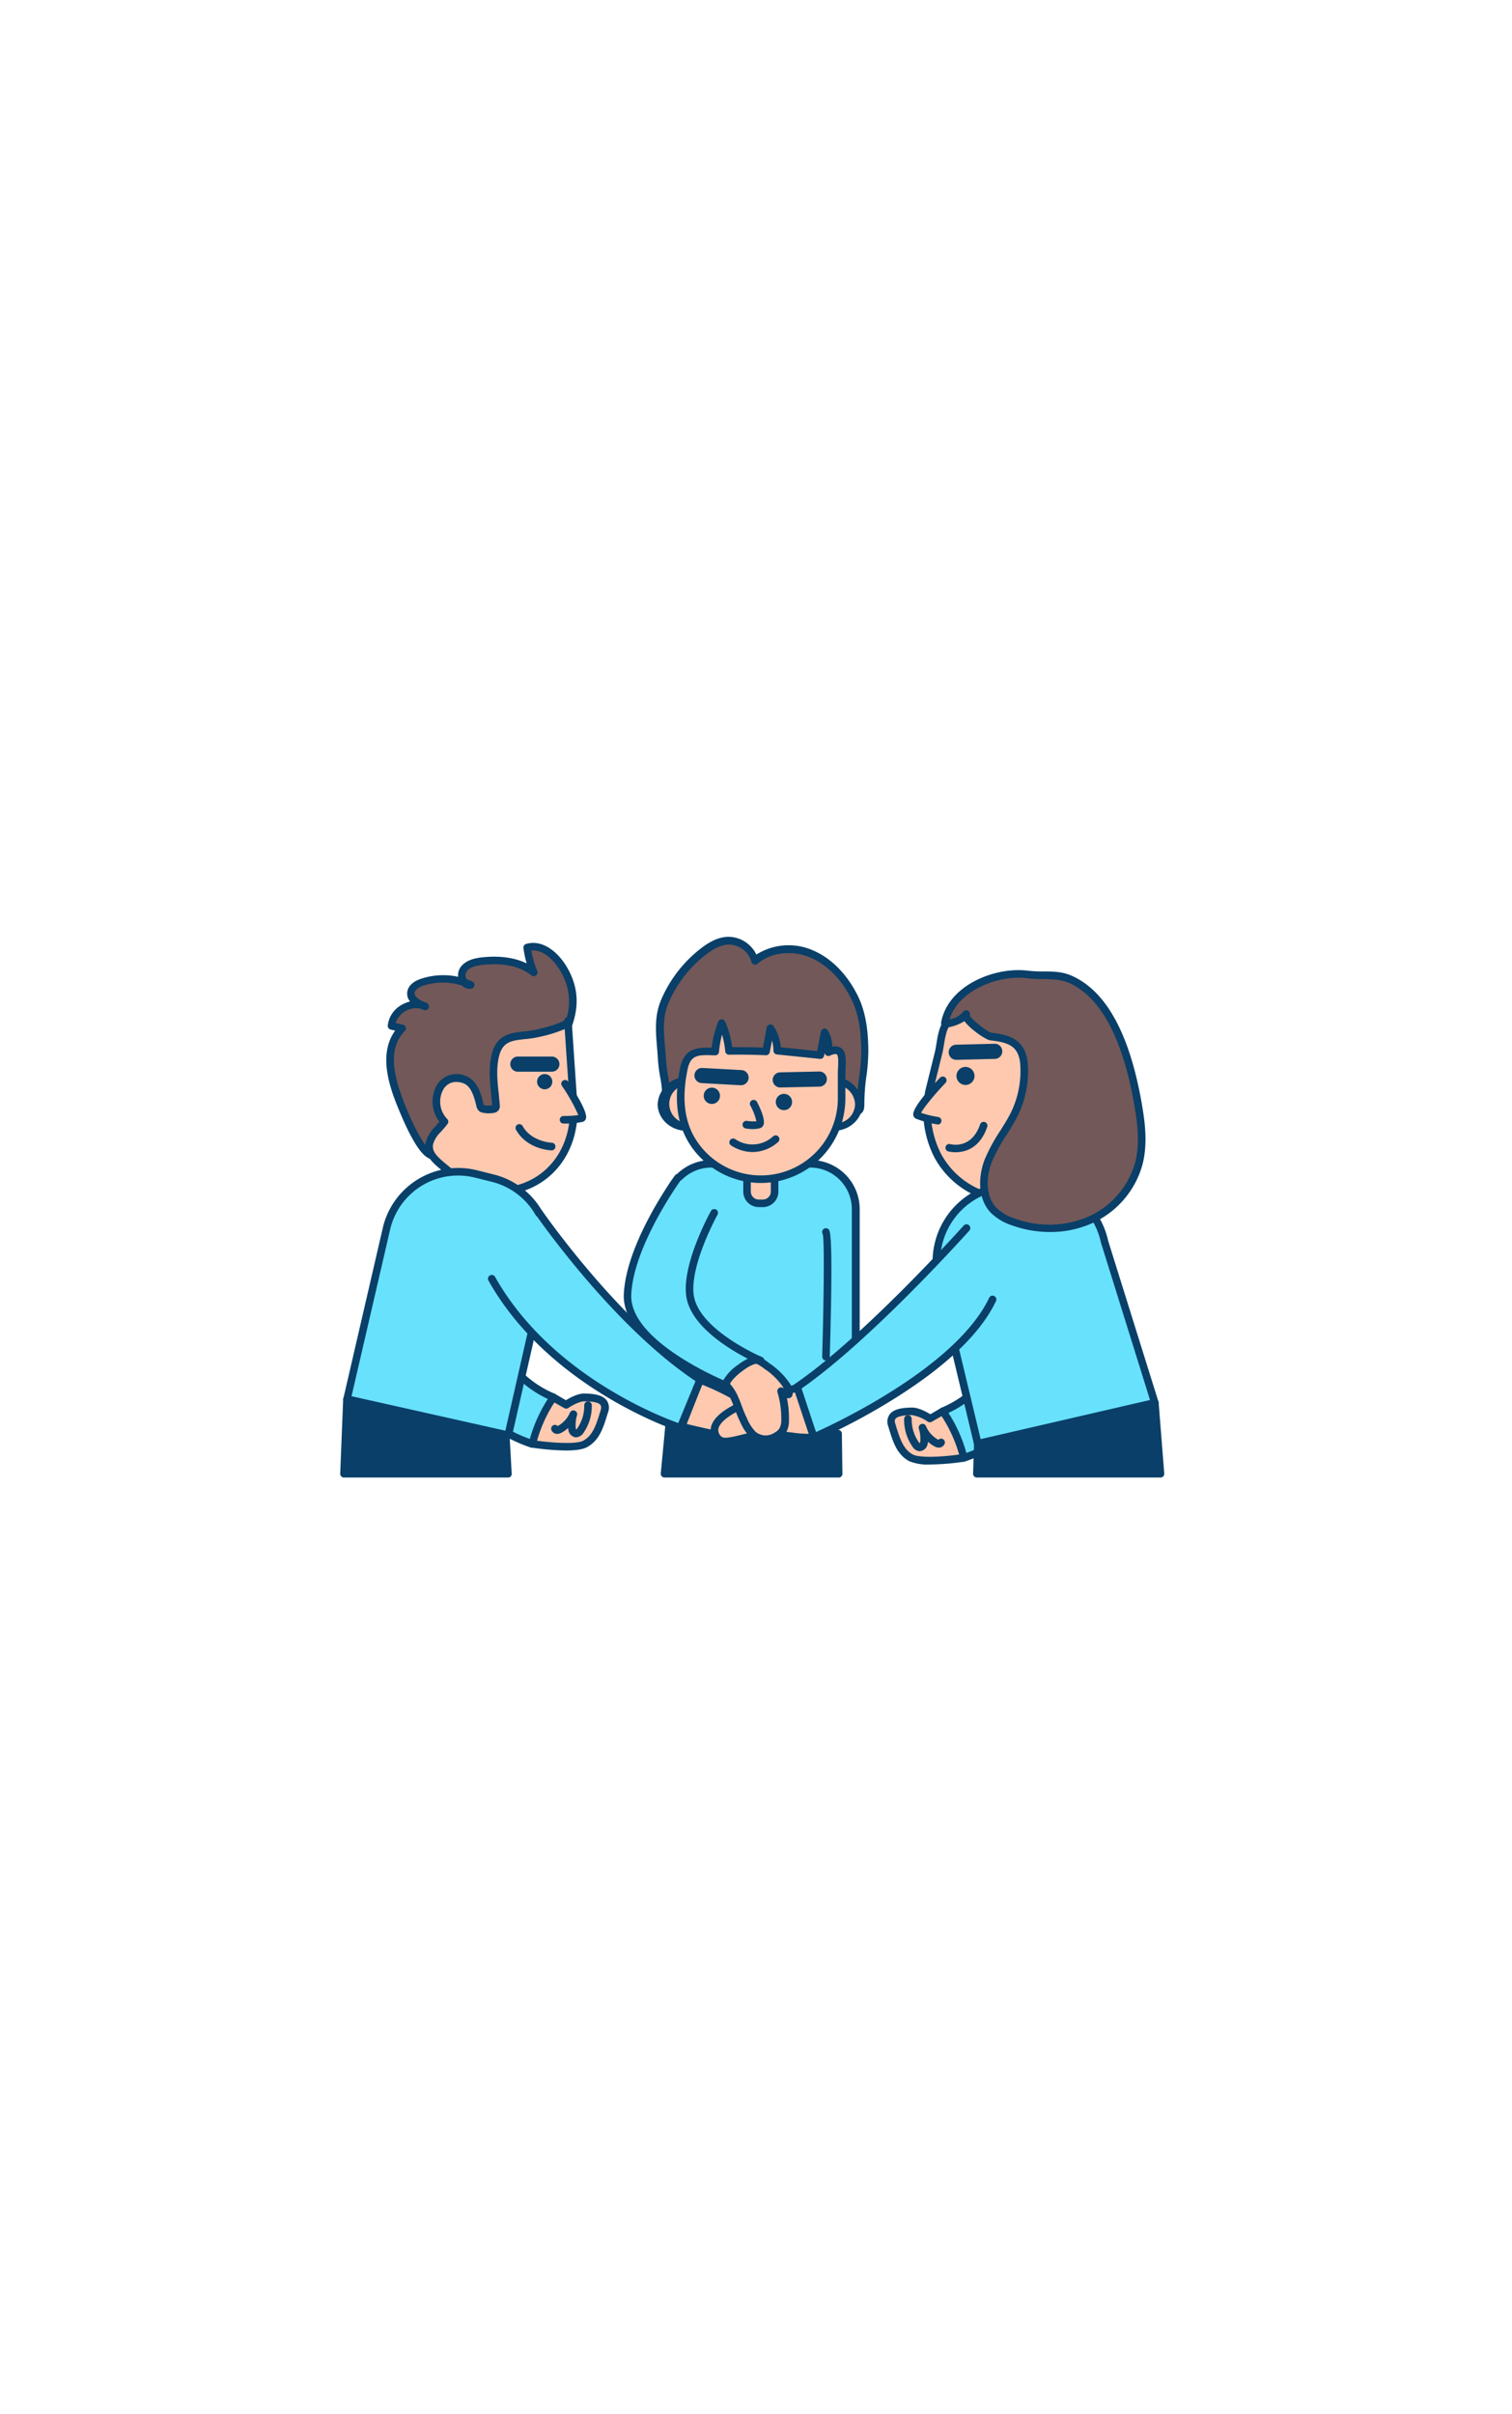 <svg xmlns="http://www.w3.org/2000/svg" viewBox="0 0 400 300" data-imageid="team-work-outline-18c75" imageName="Team work" class="illustrations_image" style="width: 188px;"><g id="_577_team_work_outline" data-name="#577_team_work_outline"><path d="M146.38,200.29l3.34,1.94s3-2,4.93-1.94,6.33.14,5.21,3.7-2,6.9-5.07,8.61-14,0-14,0S142.48,201.06,146.38,200.29Z" fill="#ffc9b0"/><path d="M149.68,214.35a65,65,0,0,1-9-.77,1,1,0,0,1-.83-1.13c.29-2,2-12.28,6.36-13.14a.93.93,0,0,1,.69.12l2.82,1.63c1-.63,3.22-1.86,5-1.77h.14c1.67.06,4.47.16,5.68,1.87a3.38,3.38,0,0,1,.31,3.12l-.24.77c-1.07,3.42-2.08,6.64-5.3,8.41C154.06,214.14,151.94,214.35,149.68,214.35Zm-7.72-2.6c4.17.58,10.47,1,12.35,0,2.51-1.39,3.36-4.1,4.35-7.25l.24-.78c.29-.91,0-1.25,0-1.36-.64-.91-3-1-4.12-1h-.14c-1.19-.07-3.29,1.06-4.33,1.77a1,1,0,0,1-1.06,0l-3-1.71C144.34,202.26,142.69,207.57,142,211.75Z" fill="#093f68"/><path d="M146.38,200.29a38,38,0,0,0-5.56,12.31,40,40,0,0,1-15.35-9.31,17.44,17.44,0,0,1-4.16-5.65c-2.07-5,1.27-18.91,8.27-13.68,3,2.21,4.49,6.89,7.08,9.62A28.16,28.16,0,0,0,146.38,200.29Z" fill="#68e1fd" class="target-color"/><path d="M140.82,213.6a1.19,1.19,0,0,1-.32,0A41.15,41.15,0,0,1,124.77,204a18,18,0,0,1-4.38-6c-1.65-4-.26-12.37,3.37-15.19,1.09-.85,3.38-1.94,6.42.33,1.84,1.37,3.13,3.53,4.37,5.62a23.48,23.48,0,0,0,2.84,4.11,27,27,0,0,0,9.37,6.47,1,1,0,0,1,.58.64,1,1,0,0,1-.13.86,36.77,36.77,0,0,0-5.42,12,1,1,0,0,1-.49.63A1,1,0,0,1,140.82,213.6Zm-14.2-29.8a2.55,2.55,0,0,0-1.63.61c-2.83,2.2-4.08,9.65-2.76,12.84a16.14,16.14,0,0,0,3.94,5.33,39,39,0,0,0,14,8.72,38.71,38.71,0,0,1,4.76-10.57,29.31,29.31,0,0,1-8.95-6.46,25.67,25.67,0,0,1-3.11-4.46c-1.14-1.93-2.33-3.92-3.85-5.05A4,4,0,0,0,126.62,183.8Z" fill="#093f68"/><path d="M155.56,202.33a11.28,11.28,0,0,1-2,6.7c-.29.43-.72.88-1.24.82s-.86-.68-1-1.23a9.42,9.42,0,0,1,.36-3.9,8.38,8.38,0,0,1-3.52,3.92,1.61,1.61,0,0,1-.73.26.65.65,0,0,1-.64-.35" fill="#ffc9b0"/><path d="M152.41,210.86l-.22,0a2.27,2.27,0,0,1-1.83-2c0-.15-.05-.3-.07-.45a9.28,9.28,0,0,1-1.61,1.16,2.62,2.62,0,0,1-1.18.39,1.65,1.65,0,0,1-1.62-1,1,1,0,0,1,1.65-1.07l.16-.09a7.37,7.37,0,0,0,3.09-3.44,1,1,0,0,1,1.23-.56,1,1,0,0,1,.66,1.18,8.75,8.75,0,0,0-.35,3.48,1.36,1.36,0,0,0,.12.36,1.3,1.3,0,0,0,.28-.33,10.32,10.32,0,0,0,1.84-6.11,1,1,0,0,1,1-1,1,1,0,0,1,1,1,12.39,12.39,0,0,1-2.2,7.31A2.43,2.43,0,0,1,152.41,210.86Zm.1-2h0Zm-4.78-.72Z" fill="#093f68"/><path d="M249.41,204l-3.34,1.94s-3-2-4.93-1.94-6.33.14-5.21,3.7,2,6.9,5.07,8.6,14,0,14,0S253.31,204.76,249.41,204Z" fill="#ffc9b0"/><path d="M246.11,218.05a13,13,0,0,1-5.59-.88c-3.23-1.77-4.23-5-5.3-8.41L235,208a3.41,3.41,0,0,1,.3-3.12c1.22-1.72,4-1.82,5.69-1.88h.13c1.77-.08,4,1.14,5,1.77l2.81-1.64a1,1,0,0,1,.7-.11c4.38.86,6.07,11.1,6.36,13.14a1,1,0,0,1-.83,1.13A65,65,0,0,1,246.11,218.05ZM241.25,205H241c-1.13,0-3.48.13-4.12,1-.08.12-.32.46,0,1.36l.24.78c1,3.15,1.83,5.87,4.35,7.26,1.88,1,8.18.61,12.35,0-.73-4.18-2.38-9.49-4.3-10.38l-3,1.72a1,1,0,0,1-1.06,0A10,10,0,0,0,241.25,205Z" fill="#093f68"/><path d="M249.41,204a38.09,38.09,0,0,1,5.56,12.3,39.94,39.94,0,0,0,15.35-9.3,17.38,17.38,0,0,0,4.16-5.66c2.07-5-1.27-18.9-8.27-13.67-3,2.21-4.5,6.88-7.09,9.62A28,28,0,0,1,249.41,204Z" fill="#68e1fd" class="target-color"/><path d="M255,217.29a1,1,0,0,1-.48-.12,1,1,0,0,1-.49-.63,36.77,36.77,0,0,0-5.42-12,1,1,0,0,1-.13-.86,1,1,0,0,1,.58-.64,27.16,27.16,0,0,0,9.37-6.47,24,24,0,0,0,2.84-4.11c1.24-2.09,2.53-4.25,4.37-5.63,3-2.26,5.33-1.18,6.42-.32,3.63,2.82,5,11.21,3.37,15.19a18.78,18.78,0,0,1-4.38,6,41.11,41.11,0,0,1-15.74,9.54A1.06,1.06,0,0,1,255,217.29Zm-4.07-12.86A38.71,38.71,0,0,1,255.66,215a39,39,0,0,0,14-8.72,16.29,16.29,0,0,0,3.94-5.33c1.32-3.2.07-10.64-2.76-12.85-1.16-.9-2.47-.78-4,.36s-2.71,3.12-3.86,5a25.1,25.1,0,0,1-3.1,4.46A29.48,29.48,0,0,1,250.9,204.43Z" fill="#093f68"/><path d="M240.22,206a11.38,11.38,0,0,0,2,6.7c.29.43.72.88,1.24.82s.86-.68,1-1.23a9.59,9.59,0,0,0-.36-3.9,8.33,8.33,0,0,0,3.52,3.92,1.61,1.61,0,0,0,.73.26.65.65,0,0,0,.64-.35" fill="#ffc9b0"/><path d="M243.38,214.55a2.45,2.45,0,0,1-2-1.25,12.33,12.33,0,0,1-2.19-7.3,1,1,0,0,1,1-1,1,1,0,0,1,1,1,10.35,10.35,0,0,0,1.85,6.11,1.52,1.52,0,0,0,.28.33,1.36,1.36,0,0,0,.12-.36,8.73,8.73,0,0,0-.35-3.48A1,1,0,0,1,245,208a7.37,7.37,0,0,0,3.09,3.44l.16.08a1,1,0,0,1,1.1-.23,1,1,0,0,1,.55,1.3,1.65,1.65,0,0,1-1.62,1,2.62,2.62,0,0,1-1.18-.39,9.28,9.28,0,0,1-1.61-1.16c0,.15,0,.3-.07.45a2.29,2.29,0,0,1-1.83,2Zm4.68-2.68Z" fill="#093f68"/><polygon points="134.4 220.5 133.86 210.82 91.82 200.76 91.03 220.5 134.4 220.5" fill="#093f68"/><path d="M134.4,221.5H91a1,1,0,0,1-1-1l.79-19.74a1,1,0,0,1,.4-.76,1,1,0,0,1,.83-.17l42.05,10.06a1,1,0,0,1,.76.91l.54,9.68a1.07,1.07,0,0,1-.27.75A1,1,0,0,1,134.4,221.5Zm-42.33-2h41.27l-.43-7.88L92.77,202Z" fill="#093f68"/><polygon points="221.87 220.5 221.73 209.9 217.74 209.71 217.74 209.52 213.67 209.52 198.36 208.78 198.44 209.52 197.77 209.52 177.54 202.23 175.81 220.5 221.87 220.5" fill="#093f68"/><path d="M221.87,221.5H175.81a1,1,0,0,1-.74-.33,1,1,0,0,1-.26-.76l1.73-18.27a1,1,0,0,1,.46-.75,1,1,0,0,1,.88-.1l19.58,7.05a.81.81,0,0,1,.17-.24,1,1,0,0,1,.78-.31l15.31.73h4a1,1,0,0,1,.64.22l3.41.17a1,1,0,0,1,.95,1l.14,10.6a1,1,0,0,1-1,1Zm-45-2h44l-.12-8.64-3.05-.15a1,1,0,0,1-.55-.19h-3.47l-14.28-.69a1.31,1.31,0,0,1-.21.36,1,1,0,0,1-.74.33h-.67a1,1,0,0,1-.34-.06l-19-6.85Z" fill="#093f68"/><path d="M188.16,138.59h26.23a12,12,0,0,1,12,12v51.68a0,0,0,0,1,0,0H176.2a0,0,0,0,1,0,0V150.55A12,12,0,0,1,188.16,138.59Z" fill="#68e1fd" class="target-color"/><path d="M226.35,203.23H176.2a1,1,0,0,1-1-1V150.55a13,13,0,0,1,13-13h26.23a13,13,0,0,1,13,13v51.68A1,1,0,0,1,226.35,203.23Zm-49.15-2h48.15V150.55a11,11,0,0,0-11-11H188.16a11,11,0,0,0-11,11Z" fill="#093f68"/><path d="M197.87,81.62a7.06,7.06,0,0,1,1.88,3.19c4.1-3.51,10.33-3.87,15.28-1.69s8.69,6.53,11.1,11.37c2.16,4.33,2.66,9.32,2.71,14.09s-1.16,9.22-1.05,14c0,1.68-.16,2-1.82,2.25a33.65,33.65,0,0,1-4.71,0H184.18c-.5,0-8,.32-8.07,0-.29-1,.16-2.2.2-3.2.15-3.47-1-7.34-1.2-10.87-.27-5.46-1.35-10.24.89-15.38a33.09,33.09,0,0,1,10.18-13,11.7,11.7,0,0,1,6.47-2.81A7.21,7.21,0,0,1,197.87,81.62Z" fill="#725858"/><path d="M178.1,126c-2.73,0-2.79-.24-3-.9a5.67,5.67,0,0,1,0-2.53,7.67,7.67,0,0,0,.13-1,30.86,30.86,0,0,0-.59-6,40.9,40.9,0,0,1-.6-4.77c-.06-1.11-.15-2.19-.24-3.25-.35-4.25-.68-8.27,1.2-12.58a34.1,34.1,0,0,1,10.5-13.43c1.63-1.24,4.14-2.91,7-3a8.14,8.14,0,0,1,5.95,2.4h0a8,8,0,0,1,1.65,2.29,16,16,0,0,1,15.21-1c4.7,2.06,8.82,6.27,11.59,11.84,2.41,4.83,2.77,10.3,2.82,14.52a51.1,51.1,0,0,1-.54,7,50.44,50.44,0,0,0-.51,7c0,2-.33,2.92-2.68,3.26a17.86,17.86,0,0,1-3.35.06c-.51,0-1,0-1.5,0H184.18l-.87,0C180.93,125.9,179.27,126,178.1,126Zm-1-1.45v0Zm-.05-.57q1.49,0,6.24-.1l.93,0h37.08c.51,0,1.05,0,1.59,0a16.35,16.35,0,0,0,3,0c.72-.1.88-.19.91-.22a3.59,3.59,0,0,0,0-1,49.4,49.4,0,0,1,.53-7.28,49.47,49.47,0,0,0,.52-6.69c-.05-4-.38-9.2-2.61-13.66-2.56-5.15-6.33-9-10.6-10.9-4.92-2.17-10.63-1.55-14.23,1.53a1,1,0,0,1-1.62-.51,6,6,0,0,0-1.61-2.73h0a6.32,6.32,0,0,0-4.48-1.83c-2.33.09-4.48,1.53-5.9,2.61a32.07,32.07,0,0,0-9.87,12.64c-1.69,3.85-1.39,7.45-1,11.61.08,1.08.18,2.19.23,3.32a43.26,43.26,0,0,0,.58,4.55,31.92,31.92,0,0,1,.62,6.41,9.93,9.93,0,0,1-.16,1.22A9,9,0,0,0,177,123.93Z" fill="#093f68"/><path d="M197.63,141.67h7.29a0,0,0,0,1,0,0v4.2a3.1,3.1,0,0,1-3.1,3.1h-1.1a3.1,3.1,0,0,1-3.1-3.1v-4.2A0,0,0,0,1,197.63,141.67Z" fill="#ffc9b0"/><path d="M201.83,150h-1.1a4.11,4.11,0,0,1-4.1-4.1v-4.19a1,1,0,0,1,1-1h7.29a1,1,0,0,1,1,1v4.19A4.1,4.1,0,0,1,201.83,150Zm-3.2-7.29v3.19a2.1,2.1,0,0,0,2.1,2.1h1.1a2.1,2.1,0,0,0,2.09-2.1v-3.19Z" fill="#093f68"/><ellipse cx="181.65" cy="122.73" rx="6.67" ry="6.1" fill="#ffc9b0"/><path d="M181.65,129.83c-4.23,0-7.67-3.18-7.67-7.1a7.69,7.69,0,0,1,15.34,0C189.32,126.65,185.88,129.83,181.65,129.83Zm0-12.21a5.13,5.13,0,1,0,5.67,5.11A5.41,5.41,0,0,0,181.65,117.62Z" fill="#093f68"/><ellipse cx="220.53" cy="122.73" rx="6.67" ry="6.1" fill="#ffc9b0"/><path d="M220.53,129.83c-4.23,0-7.67-3.18-7.67-7.1a7.69,7.69,0,0,1,15.34,0C228.2,126.65,224.76,129.83,220.53,129.83Zm0-12.21a5.13,5.13,0,1,0,5.67,5.11A5.41,5.41,0,0,0,220.53,117.62Z" fill="#093f68"/><path d="M201.28,142.62A21.52,21.52,0,0,1,184.13,134c-4.5-6-4.71-13.26-3.27-20.38,1-4.85,3.67-5,8.31-4.72a27.08,27.08,0,0,1,1.76-7.53,24.17,24.17,0,0,1,1.88,7.37c3.28,0,6.57,0,9.85.14l1.18-6.17a11.29,11.29,0,0,1,1.78,5.94l11.4,1.18,1.12-6a8.16,8.16,0,0,1,1,5.26c4.59-2.18,3.53,2.65,3.53,5.77v6.43A21.36,21.36,0,0,1,201.28,142.62Z" fill="#ffc9b0"/><path d="M201.28,143.62a22.51,22.51,0,0,1-17.95-9c-4.08-5.49-5.22-12.41-3.45-21.18,1-5.21,4.12-5.75,8.39-5.57A28.26,28.26,0,0,1,190,101a1,1,0,0,1,.92-.64,1,1,0,0,1,.93.61,24.69,24.69,0,0,1,1.85,6.75c2.71,0,5.43,0,8.14.11l1-5.32a1,1,0,0,1,1.82-.35,12.27,12.27,0,0,1,1.9,5.58l9.62,1,1-5.14a1,1,0,0,1,.82-.8,1,1,0,0,1,1,.49,9.08,9.08,0,0,1,1.21,4.31,2.85,2.85,0,0,1,2.23.3c1.47,1,1.36,3.24,1.25,5.42,0,.52-.05,1-.05,1.5v6.43A22.38,22.38,0,0,1,201.28,143.62Zm-14.43-33.8c-3.07,0-4.36.75-5,4-1.65,8.18-.63,14.59,3.1,19.59a20.36,20.36,0,0,0,36.7-12.15v-6.43c0-.5,0-1,.05-1.6.06-1.23.16-3.3-.36-3.65-.07,0-.47-.24-1.79.38a1,1,0,0,1-1-.1,1,1,0,0,1-.38-.58L218,110a1,1,0,0,1-1.08.81l-11.4-1.17a1,1,0,0,1-.9-1,10.22,10.22,0,0,0-.39-2.68l-.59,3.08a1,1,0,0,1-1,.81c-3.25-.14-6.54-.19-9.78-.14a1,1,0,0,1-1-.91,22,22,0,0,0-.84-4.41,27.06,27.06,0,0,0-.81,4.56,1,1,0,0,1-1.06.92C188.26,109.85,187.52,109.82,186.85,109.82Z" fill="#093f68"/><path d="M199.28,129.38a12.83,12.83,0,0,1-2-.17,1,1,0,0,1,.35-2,9.72,9.72,0,0,0,2.48.09,16,16,0,0,0-1.62-4.18,1,1,0,0,1,.43-1.35,1,1,0,0,1,1.34.42c.9,1.71,2.3,4.79,1.69,6.15a1.43,1.43,0,0,1-1,.82A7.06,7.06,0,0,1,199.28,129.38Z" fill="#093f68"/><circle cx="207.39" cy="122.21" r="2.16" fill="#093f68"/><circle cx="188.32" cy="120.57" r="2.16" fill="#093f68"/><path d="M206.42,118.37a2,2,0,0,1,0-4l10.28-.22h.05a2,2,0,0,1,0,4l-10.29.22Z" fill="#093f68"/><path d="M196,117.78h-.12l-10.27-.57a2,2,0,0,1,.22-4l10.27.56a2,2,0,0,1-.1,4Z" fill="#093f68"/><path d="M199.14,135.44a10.63,10.63,0,0,1-5.78-1.77,1,1,0,1,1,1.19-1.61,8.06,8.06,0,0,0,10-.79,1,1,0,1,1,1.29,1.53A10.27,10.27,0,0,1,199.14,135.44Z" fill="#093f68"/><polygon points="306.97 220.5 305.52 201.78 258.69 212.55 258.43 220.5 306.97 220.5" fill="#093f68"/><path d="M307,221.5H258.43a1,1,0,0,1-.72-.31,1,1,0,0,1-.28-.72l.26-7.95a1,1,0,0,1,.77-.94L305.3,200.8a1,1,0,0,1,.81.17,1,1,0,0,1,.41.73L308,220.42a1,1,0,0,1-.26.76A1,1,0,0,1,307,221.5Zm-47.51-2h46.43L304.61,203l-44.95,10.34Z" fill="#093f68"/><path d="M150.43,101.61A16.24,16.24,0,0,0,149.68,88c-2-4-6-7.94-10.21-6.7a25.82,25.82,0,0,0,1.76,6.58c-3.72-3-8.89-3.52-13.64-3-1.89.21-4,.7-5,2.29s.12,4.38,2,4a17.75,17.75,0,0,0-12.84-.71c-1.35.45-2.82,1.29-3,2.7-.25,1.92,2,3.12,3.81,3.75-3.63-1.82-8.68,1.07-9,5.12l2.78.64c-5.82,6-2.33,15.4.47,22.09.82,1.94,4.79,11.22,7.47,11.51.07,0,14.06,1.48,21.29-7.17,3.95-4.72,6.77-10.43,9.38-16C146.89,109.11,149.12,105.39,150.43,101.61Z" fill="#725858"/><path d="M116.82,137.44a23.9,23.9,0,0,1-2.62-.12c-2.23-.23-5-4.31-8.29-12.12-2.25-5.36-6.32-15.07-1.37-21.86l-1.18-.28a1,1,0,0,1-.78-1,7.1,7.1,0,0,1,3.73-5.56,8.32,8.32,0,0,1,2.17-.86,3.24,3.24,0,0,1-.74-2.51c.2-1.55,1.5-2.8,3.67-3.51a18.65,18.65,0,0,1,9.8-.51,3.66,3.66,0,0,1,.53-2.4c1.32-2,3.91-2.54,5.74-2.74,3.4-.37,7.94-.32,11.85,1.6a26.37,26.37,0,0,1-.85-4.06,1,1,0,0,1,.71-1.09c4.65-1.36,9.07,2.64,11.38,7.2s2.62,9.11.8,14.36h0a61.45,61.45,0,0,1-3.49,7.66c-.67,1.3-1.36,2.65-2,4-2.63,5.57-5.52,11.41-9.52,16.18C130.72,136.55,121.36,137.44,116.82,137.44Zm-12.1-36.11,1.87.43a1,1,0,0,1,.73.69,1,1,0,0,1-.24,1c-5,5.14-2.63,13.13.67,21,2.94,7,5.58,10.79,6.66,10.9.13,0,13.6,1.34,20.42-6.81,3.84-4.6,6.56-10.07,9.24-15.75.66-1.4,1.35-2.77,2-4.08a60.67,60.67,0,0,0,3.38-7.41h0a15.23,15.23,0,0,0-.69-12.79c-1.79-3.52-4.94-6.68-8.19-6.35a24.35,24.35,0,0,0,1.56,5.4,1,1,0,0,1-.33,1.18,1,1,0,0,1-1.22,0c-3.8-3.06-9.12-3.2-12.91-2.78-1.43.15-3.42.52-4.28,1.84a2,2,0,0,0,.06,1.95c.51.18,1,.38,1.5.61a1,1,0,0,1,.58,1,1,1,0,0,1-.8.87,2.71,2.71,0,0,1-2.47-.79,16.77,16.77,0,0,0-10.25,0c-.65.22-2.19.84-2.32,1.87s1.17,1.86,2.25,2.34a5.53,5.53,0,0,1,1,.4,1,1,0,0,1,.47,1.28,1,1,0,0,1-1.24.56q-.5-.17-.93-.36a5.73,5.73,0,0,0-6.57,3.77Z" fill="#093f68"/><path d="M132.75,145.88c-5.43.37-10.56-2.26-14.55-5.78-2.06-1.83-5.39-4-4.56-7.14a8.44,8.44,0,0,1,2.21-3.53c.62-.67,1.19-1.34,1.71-2a7.66,7.66,0,0,1-1.3-8.8,5.11,5.11,0,0,1,6.57-2.32c2.64.94,3.56,4.32,4.12,6.75a1.55,1.55,0,0,0,.35.78,1.36,1.36,0,0,0,.76.31,6.1,6.1,0,0,0,2.37,0,1.06,1.06,0,0,0,.63-.32,1,1,0,0,0,.12-.76c-.31-4.26-1.13-8.58-.21-12.75,1.43-6.56,6.32-5,11.5-6.24.69-.17,7.74-1.86,7.72-3l1.47,21.74C152.47,134.74,145,145.05,132.75,145.88Z" fill="#ffc9b0"/><path d="M131.75,146.91c-4.74,0-9.75-2.12-14.21-6.06l-.92-.78c-2-1.7-4.82-4-3.94-7.36a9.56,9.56,0,0,1,2.43-4q.63-.67,1.14-1.29a8.78,8.78,0,0,1-.88-9.31,6.09,6.09,0,0,1,7.8-2.8c3.31,1.18,4.28,5.43,4.76,7.47,0,.17.07.25.08.29a.69.69,0,0,1,.19,0,5.32,5.32,0,0,0,2,0h0c-.07-1-.17-2-.27-2.91-.33-3.34-.67-6.79.07-10.17,1.23-5.64,5-6.05,8.65-6.44a27.63,27.63,0,0,0,3.6-.56c3.88-.92,6.43-1.87,7-2.34a1,1,0,0,1,2,.22l1.47,21.73c.89,13.2-7.45,23.38-19.84,24.23h0C132.46,146.9,132.11,146.91,131.75,146.91Zm-11-30a3.88,3.88,0,0,0-3.56,2.16,6.59,6.59,0,0,0,1.1,7.61,1,1,0,0,1,.11,1.33c-.51.66-1.09,1.35-1.78,2.1a7.75,7.75,0,0,0-2,3.1c-.52,2,1,3.44,3.3,5.33.33.28.66.55,1,.82,4.38,3.86,9.28,5.83,13.81,5.52h0c11.24-.76,18.8-10,18-22.09l-1.34-19.86A36,36,0,0,1,142.7,105a29.05,29.05,0,0,1-3.85.59c-3.6.39-6,.65-6.91,4.89-.67,3.07-.36,6.21,0,9.54.1,1,.2,1.95.27,2.93a1.78,1.78,0,0,1-1.53,2.13,7.18,7.18,0,0,1-2.77,0,2.22,2.22,0,0,1-1.27-.57,2.53,2.53,0,0,1-.63-1.27c-.63-2.71-1.48-5.32-3.48-6A5.36,5.36,0,0,0,120.71,116.91Z" fill="#093f68"/><path d="M146,114.2h0l-9,0a2,2,0,1,1,0-4h0l9,0a2,2,0,0,1,0,4Z" fill="#093f68"/><circle cx="144.1" cy="116.84" r="2.02" fill="#093f68"/><path d="M149.48,117.37s5.77,8.69,4.41,9.13a23.64,23.64,0,0,1-4.8.41" fill="#ffc9b0"/><path d="M149.28,127.91h-.2a1,1,0,0,1,0-2h.19a26.7,26.7,0,0,0,3.73-.24,47,47,0,0,0-4.36-7.75,1,1,0,0,1,1.67-1.1c3.53,5.32,5.11,8.63,4.69,9.82a1.28,1.28,0,0,1-.81.81A21.78,21.78,0,0,1,149.28,127.91Z" fill="#093f68"/><path d="M145.87,135h0c-.26,0-6.46-.28-9.35-5.43a1,1,0,1,1,1.74-1c2.33,4.16,7.63,4.41,7.68,4.41a1,1,0,0,1,1,1A1,1,0,0,1,145.87,135Z" fill="#093f68"/><path d="M134.46,210.31l-42.64-9.55,10.51-45.38a19.43,19.43,0,0,1,23.57-14.15l4.51,1.12a19.45,19.45,0,0,1,14.15,23.57Z" fill="#68e1fd" class="target-color"/><path d="M134.46,211.31a.86.86,0,0,1-.22,0L91.6,201.73a1,1,0,0,1-.63-.44,1,1,0,0,1-.12-.76l10.5-45.38a20.49,20.49,0,0,1,24.79-14.9l4.51,1.13a20.45,20.45,0,0,1,14.88,24.79l-10.09,44.37A1,1,0,0,1,134.46,211.31ZM93,200l40.69,9.12,9.87-43.42a18.47,18.47,0,0,0-13.41-22.38l-4.52-1.12a18.45,18.45,0,0,0-22.35,13.42Z" fill="#093f68"/><path d="M185.18,195.64a64.07,64.07,0,0,1,10.4,5c5,3.09,9.48,11.83,6.6,11.71s-9.53-2-12.09-2.17c-1.49-.13-9.76-2.15-9.76-2.15Z" fill="#ffc9b0"/><path d="M202.24,213.34h-.1a51.58,51.58,0,0,1-7-1.22c-2.06-.44-4-.85-5.08-.94-1.53-.14-9.07-2-9.92-2.17a1,1,0,0,1-.65-.51,1,1,0,0,1-.05-.83l4.86-12.39a1,1,0,0,1,1.27-.57,63.2,63.2,0,0,1,10.58,5.08c4.21,2.58,8.71,9.58,7.88,12.29A1.73,1.73,0,0,1,202.24,213.34Zm-20.57-6c3.27.78,7.58,1.77,8.51,1.85a53.49,53.49,0,0,1,5.32,1,56.41,56.41,0,0,0,6.61,1.17c.15-1.48-3-7.36-7.05-9.84a63.2,63.2,0,0,0-9.31-4.57Z" fill="#093f68"/><path d="M262.82,145.6H264a4.35,4.35,0,0,1,4.35,4.35v6.21a0,0,0,0,1,0,0h-9.89a0,0,0,0,1,0,0V150A4.35,4.35,0,0,1,262.82,145.6Z" transform="translate(529.99 296.09) rotate(178.77)" fill="#ffc9b0"/><path d="M262.84,157.18a5.36,5.36,0,0,1-5.35-5.24l-.14-6.21a1,1,0,0,1,1-1l9.89-.21a1,1,0,0,1,1,1l.13,6.21a5.36,5.36,0,0,1-5.24,5.46l-1.18,0Zm-3.47-10.49.12,5.21a3.35,3.35,0,0,0,3.35,3.28h.07l1.18,0a3.35,3.35,0,0,0,3.28-3.42l-.11-5.21Z" fill="#093f68"/><path d="M262.58,147.43c5.95,1.47,12.17-.45,17.27-3.56,2.65-1.62,6.77-3.37,6.46-7a9.62,9.62,0,0,0-1.75-4.34c-1.94-3-4.14-6.45-5-10-1.05-4.41.83-8.92-.89-13.37-2.94-7.56-13.45-8.69-20.38-9.59a14.22,14.22,0,0,0-5.12,0c-4.29,1-4,6.11-4.89,9.66L246.11,118C242.86,131.22,249.18,144.12,262.58,147.43Z" fill="#ffc9b0"/><path d="M266.77,148.92a18.46,18.46,0,0,1-4.43-.52h0a23.18,23.18,0,0,1-15.12-11.49,26.75,26.75,0,0,1-2.08-19.11l2.19-8.84c.17-.71.3-1.5.43-2.33.52-3.16,1.17-7.1,5.19-8.06a15.1,15.1,0,0,1,5.49,0l.66.08c6.95.9,17.46,2.26,20.52,10.14,1,2.66.88,5.28.73,7.82a19.15,19.15,0,0,0,.21,5.68c.77,3.24,2.81,6.53,4.83,9.63a10.62,10.62,0,0,1,1.92,4.81c.32,3.8-3.22,5.82-5.8,7.3l-1.14.67A26.43,26.43,0,0,1,266.77,148.92Zm-11.52-48.6a7.9,7.9,0,0,0-1.83.19c-2.54.61-3.11,2.95-3.68,6.45-.14.83-.28,1.69-.47,2.47l-2.19,8.85A24.73,24.73,0,0,0,249,136a21.18,21.18,0,0,0,13.84,10.5h0c5,1.23,10.85,0,16.5-3.45.38-.22.78-.46,1.2-.69,2.93-1.69,5-3.06,4.8-5.4a8.94,8.94,0,0,0-1.6-3.89c-2.12-3.24-4.26-6.71-5.11-10.26a21,21,0,0,1-.26-6.26c.14-2.43.28-4.72-.6-7-2.62-6.78-12-8-18.91-8.88l-.66-.09A24.13,24.13,0,0,0,255.25,100.32Z" fill="#093f68"/><path d="M249.4,116.45s-8.1,8.52-6.68,9.27a26.16,26.16,0,0,0,5.25,1.39" fill="#ffc9b0"/><path d="M248,128.11h-.16a25.32,25.32,0,0,1-5.55-1.5,1.27,1.27,0,0,1-.68-.95c-.28-1.71,3.7-6.32,7.09-9.89a1,1,0,0,1,1.42,0,1,1,0,0,1,0,1.41c-2.77,2.91-5.78,6.53-6.44,7.91a30.23,30.23,0,0,0,4.46,1.08,1,1,0,0,1-.17,2Z" fill="#093f68"/><path d="M277.52,117s6.83-2.6,8.69,3.37-3.36,14.08-12.36,9.12" fill="#ffc9b0"/><path d="M279.16,132a12.13,12.13,0,0,1-5.8-1.65,1,1,0,0,1,1-1.75c3.37,1.85,6.44,1.88,8.65.08a7.73,7.73,0,0,0,2.27-8,4.25,4.25,0,0,0-2.16-2.76c-2.22-1.08-5.18,0-5.21,0a1,1,0,0,1-1.29-.58,1,1,0,0,1,.58-1.29c.15,0,3.79-1.41,6.78,0a6.2,6.2,0,0,1,3.21,4,9.65,9.65,0,0,1-2.92,10.17A7.83,7.83,0,0,1,279.16,132Z" fill="#093f68"/><path d="M253,111.06a2,2,0,0,1-.05-4l10.15-.25a2,2,0,0,1,.11,4l-10.16.26Z" fill="#093f68"/><circle cx="255.42" cy="115.32" r="2.39" fill="#093f68"/><path d="M252.8,135.49a7.74,7.74,0,0,1-2-.23,1,1,0,0,1,.55-1.92h0c.23.07,5.62,1.49,7.92-5.17a1,1,0,1,1,1.89.65C259.19,134.55,255.21,135.49,252.8,135.49Z" fill="#093f68"/><path d="M258.69,212.55l46.83-10.77-13.34-42.7a20.12,20.12,0,0,0-23.94-15.36l-4.71,1a20.12,20.12,0,0,0-15.36,23.94Z" fill="#68e1fd" class="target-color"/><path d="M258.69,213.55a1,1,0,0,1-1-.76L247.2,168.93a21.15,21.15,0,0,1,16.12-25.16l4.7-1a21.11,21.11,0,0,1,25.14,16.12l13.32,42.61a1,1,0,0,1-.74,1.27l-46.83,10.78Zm13.88-69.3a19.25,19.25,0,0,0-4.12.45l-4.7,1a19.14,19.14,0,0,0-14.6,22.76l10.28,42.88L304.24,201l-13-41.66a19.14,19.14,0,0,0-18.66-15.13Z" fill="#093f68"/><path d="M255.66,155.58S229,185.48,210.18,198l5.1,12.82S253,194.78,262.6,174.41" fill="#68e1fd" class="target-color"/><path d="M215.28,211.85a1.09,1.09,0,0,1-.39-.08,1,1,0,0,1-.54-.55l-5.1-12.82a1,1,0,0,1,.38-1.2c18.5-12.34,45-42,45.28-42.28a1,1,0,1,1,1.49,1.33c-.26.29-26.31,29.42-45,42.16l4.41,11.1c5.86-2.64,37.34-17.51,45.87-35.53a1,1,0,0,1,1.34-.47,1,1,0,0,1,.47,1.33c-4.08,8.62-13.39,17.47-27.65,26.28a170.5,170.5,0,0,1-20.18,10.65A1,1,0,0,1,215.28,211.85Z" fill="#093f68"/><path d="M271.73,88.44c3.88.51,7.89-.33,11.6,1.37,11.81,5.4,16.14,23,18,34.58.76,4.7,1.13,9.57-.09,14.17a23.14,23.14,0,0,1-13.12,14.91,27.46,27.46,0,0,1-20.06.42,13.16,13.16,0,0,1-5.22-3.09c-3.18-3.34-3.08-8.71-1.42-13s4.62-8,6.75-12a25.92,25.92,0,0,0,2.7-13.93c-.58-5.29-4-6.4-8.7-6.92-1.25-.14-7.46-4.68-6.57-6-1.11,1.63-3.22,2.16-5.15,2.58-.18,0-.44,0-.49-.15a.43.43,0,0,1,0-.16C251.76,92.14,263.52,87.37,271.73,88.44Z" fill="#725858"/><path d="M277.72,156.58a29.59,29.59,0,0,1-10-1.75,14.43,14.43,0,0,1-5.61-3.34c-3.71-3.9-3.19-10-1.62-14.06a45.37,45.37,0,0,1,4.09-7.56c.93-1.49,1.89-3,2.71-4.58a25.07,25.07,0,0,0,2.59-13.36c-.49-4.42-3-5.5-7.82-6-1.29-.14-5.4-3-6.92-5.1a11.92,11.92,0,0,1-4.48,1.67,1.3,1.3,0,0,1-1.66-.85,1.35,1.35,0,0,1,0-.63c2-10,14.66-14.6,22.87-13.53h0a33.85,33.85,0,0,0,3.94.2c2.62,0,5.33,0,7.95,1.25,9.24,4.23,15.49,16.11,18.57,35.33.66,4.1,1.24,9.46-.11,14.58a24,24,0,0,1-13.69,15.58A27,27,0,0,1,277.72,156.58ZM256.54,99.27c.4,1.12,4.65,4.41,5.76,4.64,4.25.47,8.87,1.5,9.56,7.8a26.62,26.62,0,0,1-2.8,14.5c-.85,1.63-1.83,3.2-2.78,4.72a43.17,43.17,0,0,0-3.93,7.22c-1.35,3.5-1.85,8.74,1.21,12A12.09,12.09,0,0,0,268.4,153a26.41,26.41,0,0,0,19.32-.39,22.32,22.32,0,0,0,12.55-14.26c1.26-4.76.7-9.85.08-13.75-3-18.52-8.84-29.9-17.43-33.83-2.23-1-4.62-1-7.14-1.07a34.86,34.86,0,0,1-4.18-.22h0c-7-.91-17.94,2.89-20.38,10.86a5.83,5.83,0,0,0,3.56-1.94h0a1,1,0,0,1,1.76.92Z" fill="#093f68"/><path d="M211,197.88a99.32,99.32,0,0,0-12.7,3.72c-6.41,2.36-11.66,6.31-8.13,9.82,1.76,1.76,6.55-.89,12.09-1.15s10,1.17,13.05.58Z" fill="#ffc9b0"/><path d="M191.94,213a3.37,3.37,0,0,1-2.51-.89,4.14,4.14,0,0,1-1.34-3.93c.85-3.85,7.16-6.56,9.84-7.54a101.63,101.63,0,0,1,12.84-3.76,1,1,0,0,1,1.15.67l4.31,13a1,1,0,0,1-.09.82,1,1,0,0,1-.67.48,20.59,20.59,0,0,1-5.95-.16,43,43,0,0,0-7.24-.4,32.59,32.59,0,0,0-6.1,1A20.07,20.07,0,0,1,191.94,213Zm18.37-14a101.12,101.12,0,0,0-11.69,3.49c-4.78,1.75-8.15,4.15-8.57,6.09a2.19,2.19,0,0,0,.79,2.08c.65.65,2.7.16,4.88-.36a35.07,35.07,0,0,1,6.46-1.08,45.4,45.4,0,0,1,7.57.41,30.74,30.74,0,0,0,4.19.31Z" fill="#093f68"/><path d="M142.54,151.51s20.3,29.59,42.64,44.13L180,208.37s-33.76-10.74-49.9-39.42" fill="#68e1fd" class="target-color"/><path d="M180,209.37a1.12,1.12,0,0,1-.31-.05c-.34-.11-34.31-11.18-50.46-39.88a1,1,0,1,1,1.74-1c14.33,25.46,43.08,36.73,48.46,38.65L184,196c-22-14.63-42-43.65-42.24-43.94a1,1,0,0,1,1.65-1.13c.2.29,20.45,29.59,42.37,43.85a1,1,0,0,1,.38,1.21L181,208.74A1,1,0,0,1,180,209.37Z" fill="#093f68"/><path d="M192,197.12c2.37,2.18,3.1,6,4.5,8.84a13.67,13.67,0,0,0,2.65,4.2,5.19,5.19,0,0,0,6.35.32,4.69,4.69,0,0,0,1.45-1.24,5.23,5.23,0,0,0,.7-2.92,24.57,24.57,0,0,0-1-7.57,2.41,2.41,0,0,0,2,.81,3.55,3.55,0,0,0-1-3,19.48,19.48,0,0,0-3.92-3.88c-.88-.57-2.65-2-3.66-2.24-3.4-.81-5.45,1.55-8.73,2.6S191.89,197,192,197.12Z" fill="#ffc9b0"/><path d="M202.4,212.41a5.63,5.63,0,0,1-3.9-1.52,13.45,13.45,0,0,1-2.69-4.12l-.18-.37c-.46-.94-.85-2-1.23-3-.78-2.08-1.59-4.23-3-5.56q-2.64-2.24-2.29-4a2.44,2.44,0,0,1,1.91-1.81,18.69,18.69,0,0,0,2.83-1.27c1.87-1,3.81-2,6.43-1.35a10.46,10.46,0,0,1,3.15,1.8l.82.57a20.26,20.26,0,0,1,4.17,4.11c.73.94,1.66,2.37,1.18,3.92a1,1,0,0,1-.89.71,3.13,3.13,0,0,1-.53,0,25.54,25.54,0,0,1,.54,5.79,6.12,6.12,0,0,1-.88,3.47,5.66,5.66,0,0,1-1.75,1.53A7.17,7.17,0,0,1,202.4,212.41Zm-3.76-21.16a8.57,8.57,0,0,0-3.91,1.33,19,19,0,0,1-3.15,1.39c-.41.13-.54.27-.55.3s.25.91,1.6,2l.07.07c1.81,1.65,2.71,4,3.58,6.33a29.58,29.58,0,0,0,1.15,2.8l.18.37a11.6,11.6,0,0,0,2.25,3.54,4.2,4.2,0,0,0,5.15.19,3.43,3.43,0,0,0,1.15-1,4.27,4.27,0,0,0,.52-2.36,23.79,23.79,0,0,0-1-7.26,1,1,0,0,1,1.71-.95l0,0a5.72,5.72,0,0,0-.64-1,18.43,18.43,0,0,0-3.67-3.66c-.24-.16-.56-.38-.9-.63a11.61,11.61,0,0,0-2.45-1.48A5.22,5.22,0,0,0,198.64,191.25Z" fill="#093f68"/><path d="M218.51,190.55h0a1,1,0,0,1-1-1c.34-11.56.68-30.45.14-32.45a1,1,0,0,1,1.57-1.22c.37.38,1.25,1.26.29,33.73A1,1,0,0,1,218.51,190.55Zm-.71-33.29Z" fill="#093f68"/><path d="M179.34,142.2S166.63,159.64,166,173.05s26,24.07,26,24.07-.17-1.62,3.85-4.63,5.39-1.9,5.39-1.9-17.69-7.43-18.75-17.54c-.87-8.35,6.46-21.54,6.46-21.54" fill="#68e1fd" class="target-color"/><path d="M192.09,198.14a1.12,1.12,0,0,1-.44-.09c-1.11-.44-27.25-11.08-26.62-25,.61-13.56,13-30.68,13.5-31.4a1,1,0,0,1,1.4-.22,1,1,0,0,1,.22,1.4C180,143,167.61,160.14,167,173.1c-.51,11.12,19.6,20.59,24.36,22.67a12.59,12.59,0,0,1,3.89-4.08,15.37,15.37,0,0,1,2.57-1.61c-5.24-2.69-15.48-8.92-16.32-16.92-.9-8.57,6.27-21.58,6.58-22.13a1,1,0,0,1,1.36-.39,1,1,0,0,1,.38,1.36c-.07.13-7.17,13-6.33,20.95.89,8.55,15.06,15.33,17.71,16.53a1.79,1.79,0,0,1,.67.33,1,1,0,0,1,.23,1.29,1,1,0,0,1-1.25.41l-.26-.11c-.47-.08-1.8.13-4.14,1.89-3.3,2.47-3.46,3.81-3.46,3.83a.91.91,0,0,1-.39.85A.89.89,0,0,1,192.09,198.14Z" fill="#093f68"/></g></svg>